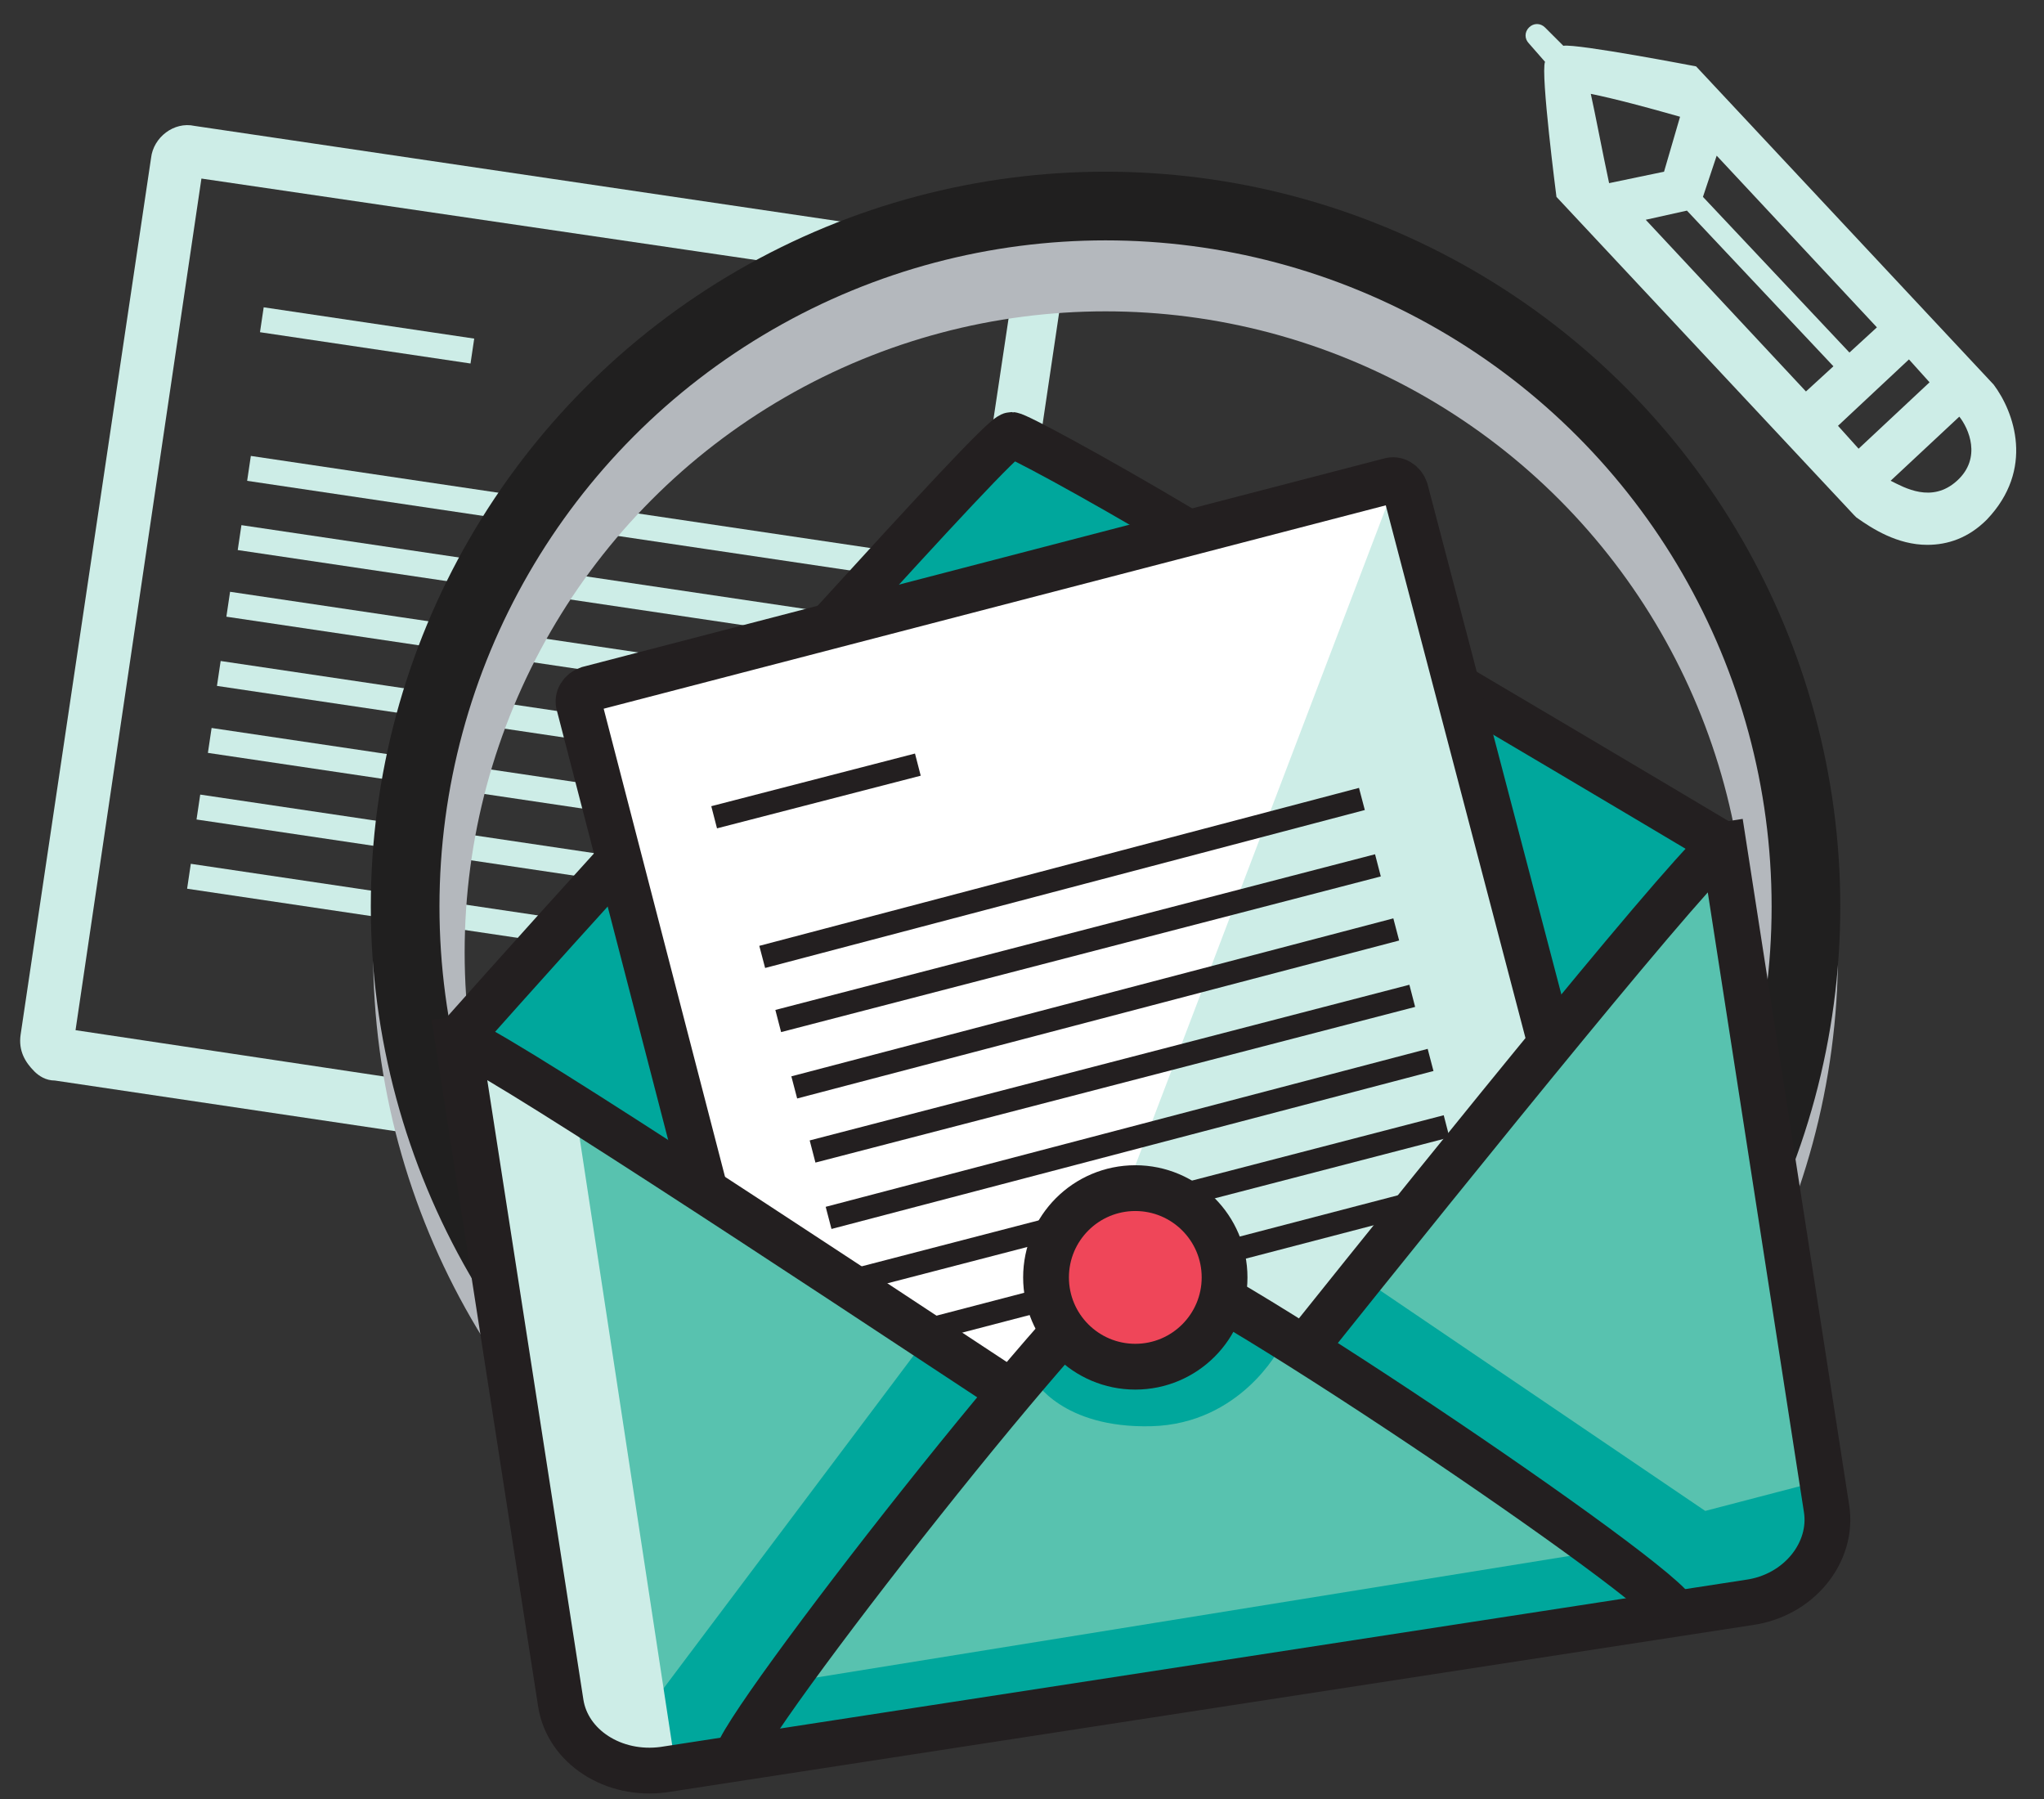 <?xml version="1.0" encoding="utf-8"?>
<!-- Generator: Adobe Illustrator 22.0.1, SVG Export Plug-In . SVG Version: 6.00 Build 0)  -->
<svg version="1.1" id="Layer_1" xmlns="http://www.w3.org/2000/svg" xmlns:xlink="http://www.w3.org/1999/xlink" x="0px" y="0px"
	 viewBox="0 0 89.3 78.6" style="enable-background:new 0 0 89.3 78.6;" xml:space="preserve">
<rect x="0" y="0" width="89.3" height="78.6" fill="#333333" stroke="none"/>
<style type="text/css">
	.st0{fill:#CDEDE7;}
	.st1{fill:none;stroke:#B4B8BD;stroke-width:4;stroke-miterlimit:10;}
	.st2{fill:none;stroke:#201F1F;stroke-width:3;stroke-miterlimit:10;}
	.st3{fill:#58C2AF;}
	.st4{fill:#00A79C;}
	.st5{fill:#FFFFFF;}
	.st6{fill:none;stroke:#231F20;stroke-width:2;stroke-miterlimit:10;}
	.st7{fill:#FFFFFF;stroke:#231F20;stroke-miterlimit:10;}
	.st8{fill:#EF4659;stroke:#231F20;stroke-width:2;stroke-miterlimit:10;}
</style>
<g>
	<path class="st0" d="M1.5,46.8c-0.4-0.4-0.7-0.9-0.6-1.6L6.6,6.9c0.1-0.9,1-1.6,1.9-1.4l36.5,5.4c0.9,0.1,1.6,1,1.4,1.9l-5.7,38.4
		c-0.1,0.5-0.3,0.9-0.7,1.1c-0.4,0.3-0.8,0.4-1.3,0.3L2.4,47.2C2,47.2,1.7,47,1.5,46.8z M8.8,7.8L3.3,45l35.3,5.3L44.2,13L8.8,7.8z
		 M8.3,7.7L8.3,7.7C8.3,7.7,8.3,7.7,8.3,7.7z"/>
	<g>
		<line class="st0" x1="11.4" y1="14" x2="20.7" y2="15.3"/>
		<rect x="15.5" y="10" transform="matrix(0.147 -0.989 0.989 0.147 -0.81 28.371)" class="st0" width="1.1" height="9.3"/>
	</g>
	<g>
		<g>
			<line class="st0" x1="10.9" y1="20.5" x2="38.2" y2="24.5"/>
			<rect x="24" y="8.7" transform="matrix(0.147 -0.989 0.989 0.147 -1.335 43.461)" class="st0" width="1.1" height="27.6"/>
		</g>
	</g>
	<g>
		<g>
			<line class="st0" x1="10.5" y1="23.4" x2="37.7" y2="27.5"/>
			
				<rect x="23.5" y="11.7" transform="matrix(0.147 -0.989 0.989 0.147 -4.64 45.549)" class="st0" width="1.1" height="27.6"/>
		</g>
	</g>
	<g>
		<g>
			<line class="st0" x1="10" y1="26.4" x2="37.3" y2="30.5"/>
			
				<rect x="23.1" y="14.6" transform="matrix(0.147 -0.989 0.989 0.147 -7.945 47.638)" class="st0" width="1.1" height="27.6"/>
		</g>
	</g>
	<g>
		<g>
			<line class="st0" x1="9.6" y1="29.4" x2="36.9" y2="33.4"/>
			
				<rect x="22.6" y="17.6" transform="matrix(0.147 -0.989 0.989 0.147 -11.25 49.726)" class="st0" width="1.1" height="27.6"/>
		</g>
	</g>
	<g>
		<g>
			<line class="st0" x1="9.1" y1="32.3" x2="36.4" y2="36.4"/>
			
				<rect x="22.2" y="20.6" transform="matrix(0.147 -0.989 0.989 0.147 -14.554 51.815)" class="st0" width="1.1" height="27.6"/>
		</g>
	</g>
	<g>
		<g>
			<line class="st0" x1="8.7" y1="35.3" x2="36" y2="39.3"/>
			
				<rect x="21.8" y="23.5" transform="matrix(0.147 -0.989 0.989 0.147 -17.86 53.903)" class="st0" width="1.1" height="27.6"/>
		</g>
	</g>
	<g>
		<g>
			<line class="st0" x1="8.3" y1="38.2" x2="35.5" y2="42.3"/>
			
				<rect x="21.3" y="26.5" transform="matrix(0.147 -0.989 0.989 0.147 -21.165 55.991)" class="st0" width="1.1" height="27.6"/>
		</g>
	</g>
</g>
<g>
	<circle class="st1" cx="48.3" cy="41.6" r="30"/>
	<circle class="st2" cx="48.3" cy="39.6" r="30.6"/>
</g>
<path class="st0" d="M87.1,16.8L87.1,16.8l-13-13.9c0,0-5.2-1-5.8-0.9l-0.8-0.8c-0.2-0.2-0.5-0.2-0.7,0c-0.2,0.2-0.2,0.5,0,0.7
	l0.7,0.8c-0.2,0.5,0.5,5.9,0.5,5.9l13,13.9v0c0,0,0,0,0,0l0.1,0.1l0,0c0.7,0.5,1.8,1.2,3.1,1.2c0.9,0,1.8-0.3,2.6-1.1
	C88.9,20.5,88,18,87.1,16.8z M83.4,15.7l0.9,1l-3.1,2.9l-0.9-1L83.4,15.7z M82,14.3l-1.2,1.1l-6.4-6.8L75,6.8L82,14.3z M69.5,4.1
	c1,0.2,2.5,0.6,3.9,1l-0.7,2.4L70.3,8C70,6.6,69.7,5,69.5,4.1z M73.7,9.2l6.4,6.8l-1.2,1.1l-7-7.5L73.7,9.2z M85.5,21
	c-1.1,1-2.3,0.3-2.9,0l3-2.8C86,18.7,86.6,20,85.5,21z"/>
<polygon class="st3" points="57,58.9 49.8,54.2 44.1,61.2 20,45.4 24.4,74 25.4,76.1 28,77.2 75.3,69.9 79.5,68.4 79.7,65.2 
	75.3,37 "/>
<polygon class="st0" points="61.7,21.8 59.6,21.4 26.4,29.9 25,31.2 30.7,51.8 44.7,60.6 49.6,54.6 57,58.9 67.8,45.8 "/>
<polygon class="st4" points="26.9,38.1 20,45.4 30.7,51.8 "/>
<polygon class="st4" points="44.3,19.1 36.7,26.8 51.8,23.4 "/>
<polygon class="st4" points="63.8,30.5 67.5,45.5 74.8,36.8 "/>
<polygon class="st4" points="59.9,56.1 74.5,66 79.1,64.8 79.8,66.3 77.6,69.6 73,70.5 57.5,59.2 "/>
<polygon class="st4" points="40.3,58.7 26.7,76.8 28.4,77.7 32.2,76.5 43.6,60.8 "/>
<polygon class="st4" points="34.9,73.4 69.6,67.8 72.5,70.9 32.2,76.5 "/>
<path class="st4" d="M45.2,60.3c0,0,1.2,2.1,5.1,2s5.6-3.4,5.6-3.4L53.3,57l-2.2,2.7l-3.8-0.5l-1.3-0.8L45.2,60.3z"/>
<polygon class="st0" points="25.2,48.9 29.5,77.1 26.2,76.7 24.6,74.6 20.5,45.8 "/>
<polygon class="st5" points="61,21 49.3,51.7 46.6,53.1 45.5,55.6 46.7,58.6 44.1,61.2 30.2,51.7 25.5,31.1 26.6,29.5 "/>
<path class="st6" d="M56.9,59c6.8-8.5,17.7-22,18.4-22.1l4.5,29c0.3,1.9-1.2,3.8-3.4,4.1l-47.4,7.3c-2.2,0.3-4.2-1-4.5-2.9l-4.5-29
	c0.7-0.1,15.2,9.5,24.3,15.5"/>
<path class="st6" d="M73.2,70.5C73,69.3,51.5,54.8,49.8,55C48,55.3,32,75.8,32.2,76.8"/>
<path class="st6" d="M64,30.2c6.1,3.6,11.3,6.7,11.3,6.7"/>
<path class="st6" d="M36.4,27.2c4.2-4.6,7.5-8.2,7.8-8.2c0.2,0,3.4,1.7,7.6,4.2"/>
<path class="st6" d="M20,45.4c0,0,3.1-3.5,7.1-7.9"/>
<g>
	<path class="st6" d="M30.9,52.4l-5.6-21.6c-0.1-0.3,0.1-0.6,0.4-0.7L60.7,21c0.3-0.1,0.6,0.1,0.7,0.4l6.4,24.4"/>
	<line class="st7" x1="31.2" y1="35.7" x2="40.1" y2="33.4"/>
	<g>
		<line class="st7" x1="33.3" y1="41.8" x2="59.5" y2="34.9"/>
	</g>
	<g>
		<line class="st7" x1="34" y1="44.6" x2="60.2" y2="37.8"/>
	</g>
	<g>
		<line class="st7" x1="34.7" y1="47.5" x2="61" y2="40.6"/>
	</g>
	<g>
		<line class="st7" x1="35.5" y1="50.3" x2="61.7" y2="43.5"/>
	</g>
	<g>
		<line class="st7" x1="36.2" y1="53.2" x2="62.5" y2="46.3"/>
	</g>
	<g>
		<line class="st7" x1="37" y1="56" x2="63.2" y2="49.2"/>
	</g>
	<g>
		<line class="st7" x1="40.1" y1="58.2" x2="63.1" y2="52.2"/>
	</g>
</g>
<circle class="st8" cx="49.6" cy="55.8" r="3.9"/>
</svg>
